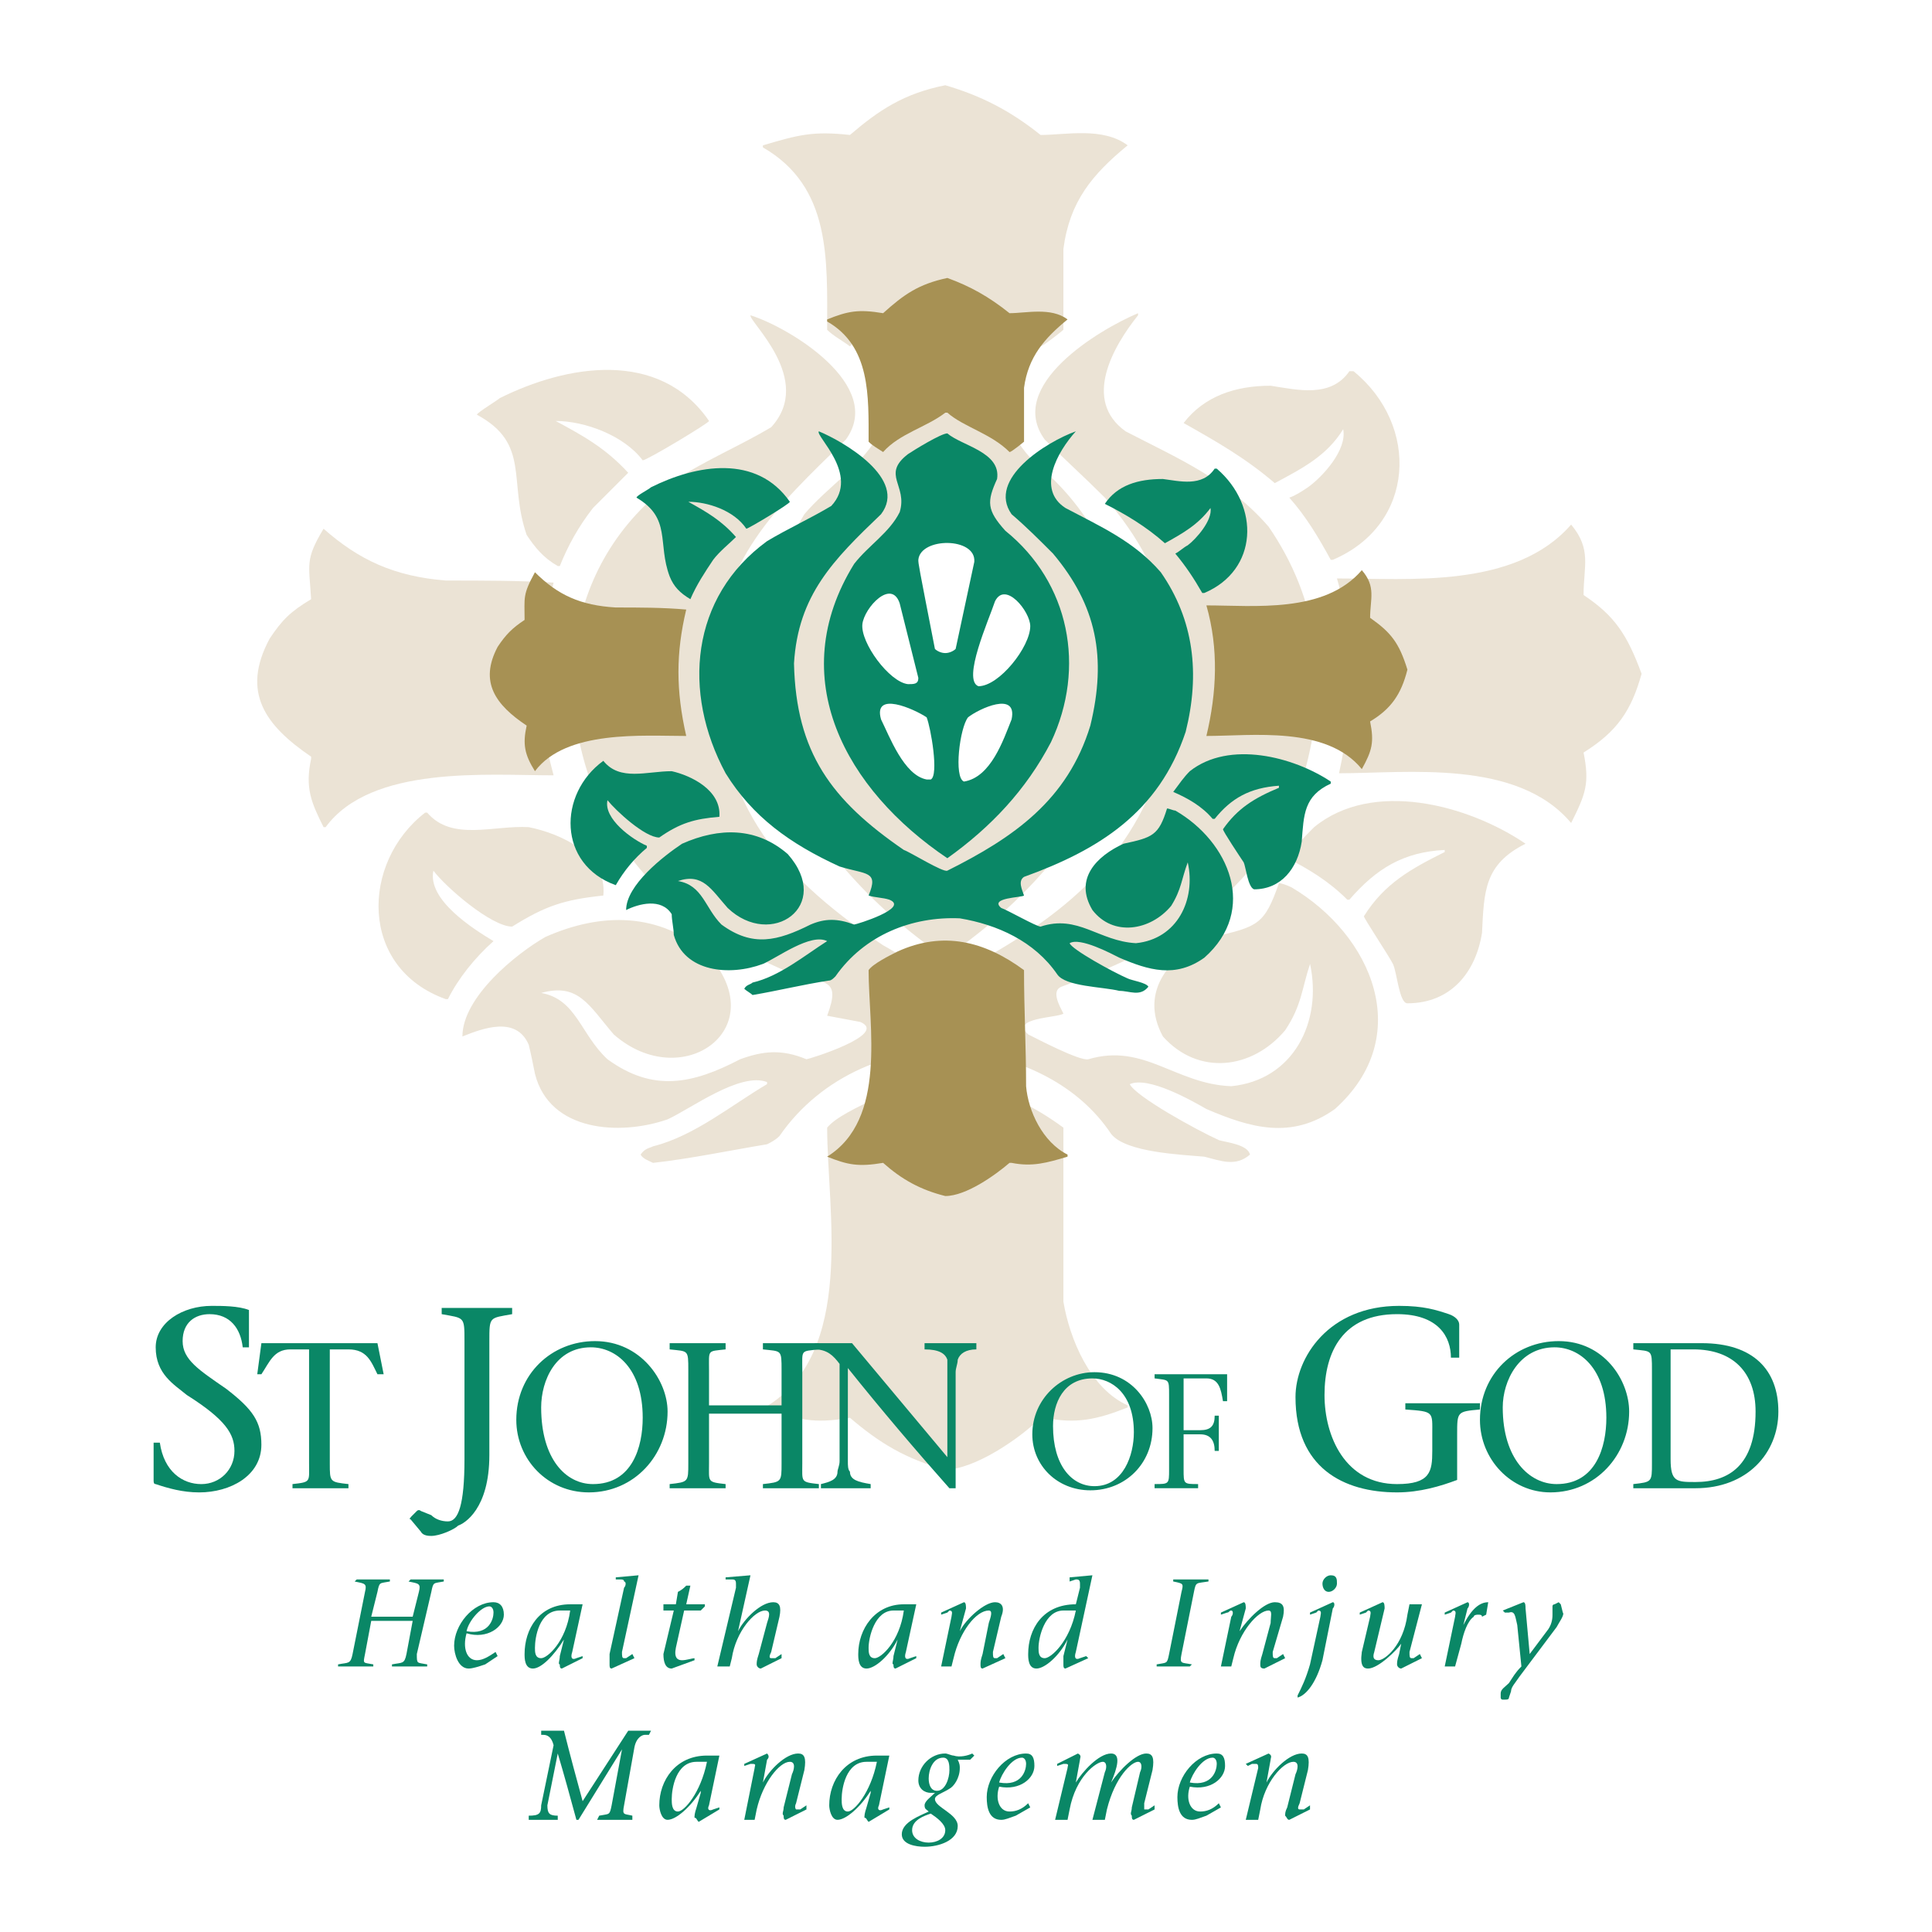 <?xml version="1.0" encoding="utf-8"?>
<!-- Generator: Adobe Illustrator 13.0.0, SVG Export Plug-In . SVG Version: 6.00 Build 14948)  -->
<!DOCTYPE svg PUBLIC "-//W3C//DTD SVG 1.0//EN" "http://www.w3.org/TR/2001/REC-SVG-20010904/DTD/svg10.dtd">
<svg version="1.0" id="Layer_1" xmlns="http://www.w3.org/2000/svg" xmlns:xlink="http://www.w3.org/1999/xlink" x="0px" y="0px"
	 width="192.756px" height="192.756px" viewBox="0 0 192.756 192.756" enable-background="new 0 0 192.756 192.756"
	 xml:space="preserve">
<g>
	<polygon fill-rule="evenodd" clip-rule="evenodd" fill="#FFFFFF" points="0,0 192.756,0 192.756,192.756 0,192.756 0,0 	"/>
	<path fill-rule="evenodd" clip-rule="evenodd" fill="#EBE3D5" d="M94.311,146.621c-3.929-1.033-6.616-2.688-9.511-5.17
		c-3.722,0.621-5.169,0.207-8.477-1.033c9.098-5.375,6.203-19.643,6.203-27.912c0.827-1.035,3.102-2.068,4.342-2.688
		c6.823-3.102,13.025-1.861,19.229,2.688c0,5.789,0,11.578,0,17.367c0.62,3.723,2.688,8.684,6.41,10.338c0,0.207,0,0.207,0,0.207
		c-3.102,1.24-5.169,1.654-8.271,1.033c-0.206,0-0.206,0-0.413,0C101.754,143.52,97.205,146.621,94.311,146.621L94.311,146.621z"/>
	<path fill="none" stroke="#F8EFD9" stroke-width="0.002" stroke-miterlimit="2.613" d="M94.311,146.621
		c-3.929-1.033-6.616-2.688-9.511-5.17c-3.722,0.621-5.169,0.207-8.477-1.033c9.098-5.375,6.203-19.643,6.203-27.912
		c0.827-1.035,3.102-2.068,4.342-2.688c6.823-3.102,13.025-1.861,19.229,2.688c0,5.789,0,11.578,0,17.367
		c0.62,3.723,2.688,8.684,6.41,10.338v0.207c-3.102,1.24-5.169,1.654-8.271,1.033h-0.413
		C101.754,143.52,97.205,146.621,94.311,146.621L94.311,146.621z"/>
	<path fill-rule="evenodd" clip-rule="evenodd" fill="#EBE3D5" d="M65.157,116.02c-0.414-0.205-1.034-0.412-1.241-0.826
		c0.414-0.621,0.827-0.621,1.241-0.826c4.135-1.035,7.857-4.137,11.372-6.203c0-0.207,0-0.207,0-0.207
		c-2.688-1.035-7.65,2.688-9.924,3.721c-4.755,1.654-11.786,1.24-13.232-4.549c-0.207-1.033-0.414-2.066-0.621-2.895
		c-1.241-2.895-4.549-1.654-6.616-0.826c0-3.93,5.375-8.271,8.271-9.925c5.583-2.481,11.372-2.481,16.127,1.654
		c6.823,7.443-2.481,14.06-9.304,8.064c-2.481-2.895-3.515-5.17-7.236-4.135l0,0c3.515,0.619,3.929,4.135,6.616,6.615
		c4.549,3.309,8.477,2.482,13.233,0c2.274-0.826,4.135-1.033,6.616,0c0.207,0,8.271-2.48,5.375-3.721
		c-1.034-0.207-2.274-0.414-3.308-0.621c1.448-3.928-0.207-3.102-4.342-4.548c-7.443-3.309-13.026-7.237-17.161-14.06
		c-6.41-11.992-5.169-26.465,6.203-34.736c3.102-2.067,6.617-3.515,9.718-5.376c4.342-4.756-2.274-10.545-2.067-11.165
		c3.929,1.24,13.439,7.03,9.511,12.405c-7.03,6.823-12.612,11.993-13.026,22.331c0.207,13.44,5.583,20.676,16.748,28.12
		c0.827,0.414,5.583,3.516,6.41,3.309c9.924-5.17,17.989-10.546,21.503-21.917c2.48-10.131,1.033-18.195-5.79-26.052
		c-2.067-2.067-4.135-3.928-5.996-5.79c-3.928-5.375,5.376-10.958,9.305-12.612c0,0,0,0,0,0.207
		c-2.48,3.102-5.582,8.477-1.24,11.579c5.169,2.688,10.131,4.755,14.267,9.511c4.962,7.236,5.996,15.3,3.722,23.984
		c-3.929,12.199-13.026,17.781-24.398,21.917c-1.033,0.414-0.206,1.861,0.207,2.688c-0.62,0.414-5.376,0.414-3.515,2.068
		c0.827,0.414,5.169,2.688,5.996,2.48c5.582-1.654,8.684,2.482,14.267,2.688c6.202-0.619,9.098-6.408,7.856-12.198
		c-0.827,2.481-0.827,4.135-2.481,6.616c-3.308,3.93-8.684,4.549-12.198,0.621c-2.481-4.549,0.827-8.271,4.962-9.925
		c4.549-1.034,5.169-1.24,6.616-5.375c0.207,0,0.827,0.207,1.241,0.414c8.063,4.755,12.405,14.887,4.342,22.124
		c-4.342,3.102-8.478,1.861-12.819,0c-1.447-0.826-5.789-3.309-7.65-2.48c0.62,1.24,6.616,4.549,8.891,5.582
		c0.621,0.207,2.895,0.414,3.102,1.447c-1.447,1.24-2.895,0.621-4.549,0.207c-2.274-0.207-7.856-0.414-9.304-2.275
		c-3.309-4.961-8.891-7.443-14.474-8.27c-7.236-0.621-14.473,2.48-18.608,8.477c-0.414,0.414-0.827,0.621-1.241,0.828
		C72.808,114.779,68.879,115.607,65.157,116.02L65.157,116.02z"/>
	<path fill="none" stroke="#F8EFD9" stroke-width="0.002" stroke-miterlimit="2.613" d="M65.157,116.02
		c-0.414-0.205-1.034-0.412-1.241-0.826c0.414-0.621,0.827-0.621,1.241-0.826c4.135-1.035,7.857-4.137,11.372-6.203v-0.207
		c-2.688-1.035-7.65,2.688-9.924,3.721c-4.755,1.654-11.786,1.24-13.232-4.549c-0.207-1.033-0.414-2.066-0.621-2.895
		c-1.241-2.895-4.549-1.654-6.616-0.826c0-3.93,5.375-8.271,8.271-9.925c5.583-2.481,11.372-2.481,16.127,1.654
		c6.823,7.443-2.481,14.06-9.304,8.064c-2.481-2.895-3.515-5.17-7.236-4.135l0,0c3.515,0.619,3.929,4.135,6.616,6.615
		c4.549,3.309,8.477,2.482,13.233,0c2.274-0.826,4.135-1.033,6.616,0c0.207,0,8.271-2.48,5.375-3.721
		c-1.034-0.207-2.274-0.414-3.308-0.621c1.448-3.928-0.207-3.102-4.342-4.548c-7.443-3.309-13.026-7.237-17.161-14.06
		c-6.41-11.992-5.169-26.465,6.203-34.736c3.102-2.067,6.617-3.515,9.718-5.376c4.342-4.756-2.274-10.545-2.067-11.165
		c3.929,1.24,13.439,7.03,9.511,12.405c-7.03,6.823-12.612,11.993-13.026,22.331c0.207,13.44,5.583,20.676,16.748,28.12
		c0.827,0.414,5.583,3.516,6.41,3.309c9.924-5.17,17.989-10.546,21.503-21.917c2.48-10.131,1.033-18.195-5.79-26.052
		c-2.067-2.067-4.135-3.928-5.996-5.79c-3.928-5.375,5.376-10.958,9.305-12.612v0.207c-2.48,3.102-5.582,8.477-1.24,11.579
		c5.169,2.688,10.131,4.755,14.267,9.511c4.962,7.236,5.996,15.3,3.722,23.984c-3.929,12.199-13.026,17.781-24.398,21.917
		c-1.033,0.414-0.206,1.861,0.207,2.688c-0.62,0.414-5.376,0.414-3.515,2.068c0.827,0.414,5.169,2.688,5.996,2.48
		c5.582-1.654,8.684,2.482,14.267,2.688c6.202-0.619,9.098-6.408,7.856-12.198c-0.827,2.481-0.827,4.135-2.481,6.616
		c-3.308,3.93-8.684,4.549-12.198,0.621c-2.481-4.549,0.827-8.271,4.962-9.925c4.549-1.034,5.169-1.24,6.616-5.375
		c0.207,0,0.827,0.207,1.241,0.414c8.063,4.755,12.405,14.887,4.342,22.124c-4.342,3.102-8.478,1.861-12.819,0
		c-1.447-0.826-5.789-3.309-7.65-2.48c0.62,1.24,6.616,4.549,8.891,5.582c0.621,0.207,2.895,0.414,3.102,1.447
		c-1.447,1.24-2.895,0.621-4.549,0.207c-2.274-0.207-7.856-0.414-9.304-2.275c-3.309-4.961-8.891-7.443-14.474-8.27
		c-7.236-0.621-14.473,2.48-18.608,8.477c-0.414,0.414-0.827,0.621-1.241,0.828C72.808,114.779,68.879,115.607,65.157,116.02
		L65.157,116.02z"/>
	<path fill-rule="evenodd" clip-rule="evenodd" fill="#EBE3D5" d="M140.418,100.1c-0.827,0-1.034-3.102-1.447-3.928
		c-0.413-0.827-2.895-4.549-2.895-4.756c2.067-3.308,4.755-4.755,8.063-6.41v-0.207c-4.135,0.207-6.823,1.861-9.511,4.962
		c-0.207,0-0.207,0-0.207,0c-1.86-1.861-3.929-3.102-5.996-4.135c0.827-1.241,1.654-2.068,2.688-3.102
		c5.79-4.756,15.301-2.274,21.09,1.654l0,0c-4.135,2.067-4.135,4.755-4.342,8.89C147.241,96.998,144.76,100.1,140.418,100.1
		L140.418,100.1z"/>
	<path fill="none" stroke="#F8EFD9" stroke-width="0.002" stroke-miterlimit="2.613" d="M140.418,100.1
		c-0.827,0-1.034-3.102-1.447-3.928c-0.413-0.827-2.895-4.756-2.895-4.756c2.067-3.308,4.755-4.755,8.063-6.41v-0.207
		c-4.135,0.207-6.823,1.861-9.511,4.962h-0.207c-1.86-1.861-3.929-3.102-5.996-4.135c0.827-1.241,1.654-2.068,2.688-3.102
		c5.79-4.756,15.301-2.274,21.09,1.654l0,0c-4.135,2.067-4.135,4.755-4.342,8.89C147.241,96.998,144.76,100.1,140.418,100.1
		L140.418,100.1z"/>
	<path fill-rule="evenodd" clip-rule="evenodd" fill="#EBE3D5" d="M44.481,99.686c-8.684-3.101-8.477-13.646-2.067-18.608
		c0.207,0,0.207,0,0.207,0c2.48,2.895,6.616,1.24,10.131,1.447c3.102,0.62,7.857,2.688,7.443,6.823
		c-3.928,0.414-5.789,1.034-9.098,3.101c-2.067,0-6.616-3.928-7.856-5.583c-0.62,2.895,3.928,5.79,5.996,7.03l0,0
		c-1.861,1.654-3.515,3.723-4.549,5.789C44.481,99.686,44.481,99.686,44.481,99.686L44.481,99.686z"/>
	<path fill="none" stroke="#F8EFD9" stroke-width="0.002" stroke-miterlimit="2.613" d="M44.481,99.686
		c-8.684-3.101-8.477-13.646-2.067-18.608h0.207c2.48,2.895,6.616,1.24,10.131,1.447c3.102,0.62,7.857,2.688,7.443,6.823
		c-3.928,0.414-5.789,1.034-9.098,3.101c-2.067,0-6.616-3.928-7.856-5.583c-0.62,2.895,3.928,5.79,5.996,7.03l0,0
		c-1.861,1.654-3.515,3.723-4.549,5.789H44.481L44.481,99.686z"/>
	<path fill-rule="evenodd" clip-rule="evenodd" fill="#EBE3D5" d="M94.311,95.551C79.217,85.213,69.913,68.465,80.25,51.304
		c2.274-2.688,5.583-4.755,7.237-7.65c1.034-4.135-3.102-5.79,1.241-8.891c0.827-0.414,4.962-3.102,5.583-3.102
		c2.274,1.861,8.271,2.895,7.443,7.03c-1.24,3.309-1.24,4.549,1.447,7.444c9.718,7.857,11.992,20.883,6.823,32.255
		C106.303,85.419,100.927,91.002,94.311,95.551L94.311,95.551L94.311,95.551z"/>
	
		<path fill-rule="evenodd" clip-rule="evenodd" fill="#EBE3D5" stroke="#F8EFD9" stroke-width="0.002" stroke-miterlimit="2.613" d="
		M96.792,83.972c-1.447-0.414-0.414-8.064,0.827-9.511c1.447-1.24,7.443-4.135,6.616,0.207
		C102.788,77.769,100.927,83.559,96.792,83.972L96.792,83.972z"/>
	
		<path fill-rule="evenodd" clip-rule="evenodd" fill="#EBE3D5" stroke="#F8EFD9" stroke-width="0.002" stroke-miterlimit="2.613" d="
		M91.209,83.972c-3.308-0.827-5.376-6.617-6.616-9.098c-1.241-4.342,4.755-1.654,6.616-0.414c0.827,1.447,2.068,8.684,0.62,9.511
		C91.623,83.972,91.416,83.972,91.209,83.972L91.209,83.972z"/>
	<path fill-rule="evenodd" clip-rule="evenodd" fill="#EBE3D5" d="M32.282,82.525c-1.241-2.481-1.861-3.929-1.241-6.823
		c0,0,0,0,0-0.207c-4.548-3.101-7.03-6.409-4.135-11.785c1.24-1.861,2.067-2.688,4.135-3.929c-0.207-3.515-0.62-3.928,1.241-7.03
		c3.515,3.102,7.03,4.756,12.199,5.169c3.722,0,7.237,0,10.751,0.207c-1.654,6.616-1.86,12.406,0,19.229
		c-6.616,0-18.194-1.034-22.743,5.169C32.282,82.525,32.282,82.525,32.282,82.525L32.282,82.525z"/>
	<path fill="none" stroke="#F8EFD9" stroke-width="0.002" stroke-miterlimit="2.613" d="M32.282,82.525
		c-1.241-2.481-1.861-3.929-1.241-6.823v-0.207c-4.548-3.101-7.03-6.409-4.135-11.785c1.24-1.861,2.067-2.688,4.135-3.929
		c-0.207-3.515-0.62-3.928,1.241-7.03c3.515,3.102,7.03,4.756,12.199,5.169c3.722,0,7.237,0,10.751,0.207
		c-1.654,6.616-1.86,12.406,0,19.229c-6.616,0-18.194-1.034-22.743,5.169H32.282L32.282,82.525z"/>
	
		<path fill-rule="evenodd" clip-rule="evenodd" fill="#EBE3D5" stroke="#F8EFD9" stroke-width="0.002" stroke-miterlimit="2.613" d="
		M156.752,82.111c-5.376-6.41-16.334-4.962-23.157-4.962c1.447-6.616,1.654-13.026-0.206-19.436c7.236,0,17.781,1.034,23.363-5.376
		c2.068,2.481,1.241,4.135,1.241,7.03c3.101,2.068,4.342,3.929,5.789,7.857c-1.034,3.722-2.481,5.79-5.789,7.857
		C158.613,78.183,158.199,79.217,156.752,82.111L156.752,82.111L156.752,82.111z"/>
	
		<path fill-rule="evenodd" clip-rule="evenodd" fill="#EBE3D5" stroke="#F8EFD9" stroke-width="0.002" stroke-miterlimit="2.613" d="
		M99.065,69.706c-2.481-0.827,1.654-10.131,2.481-12.819c1.654-3.102,5.169,1.447,5.376,3.929
		C106.716,63.709,102.167,69.706,99.065,69.706L99.065,69.706z"/>
	
		<path fill-rule="evenodd" clip-rule="evenodd" fill="#EBE3D5" stroke="#F8EFD9" stroke-width="0.002" stroke-miterlimit="2.613" d="
		M88.521,69.499c-2.895-0.62-7.03-6.409-6.823-9.304c0.414-2.274,4.135-6.823,5.583-2.895c0.827,3.722,1.861,7.443,2.895,11.165
		C90.175,69.499,89.555,69.499,88.521,69.499L88.521,69.499z"/>
	<path fill-rule="evenodd" clip-rule="evenodd" fill="#EBE3D5" d="M76.529,68.258c0-0.207,0-0.207,0-0.207h0.207c0,0,0,0,0,0.207
		C76.529,68.258,76.529,68.258,76.529,68.258L76.529,68.258z"/>
	<polygon fill="none" stroke="#F8EFD9" stroke-width="0.002" stroke-miterlimit="2.613" points="76.529,68.258 76.529,68.052 
		76.736,68.052 76.736,68.258 76.529,68.258 	"/>
	
		<path fill-rule="evenodd" clip-rule="evenodd" fill="#EBE3D5" stroke="#F8EFD9" stroke-width="0.002" stroke-miterlimit="2.613" d="
		M94.104,64.743c-0.62,0-1.24-0.207-1.654-0.827c-2.274-12.612-2.274-12.612-2.481-13.026c0.414-3.515,8.891-3.722,8.477,0.207
		c-0.827,4.342-1.654,8.684-2.688,13.026C95.344,64.537,94.724,64.743,94.104,64.743L94.104,64.743z"/>
	<path fill-rule="evenodd" clip-rule="evenodd" fill="#EBE3D5" d="M55.646,56.473c-1.447-0.827-2.274-1.861-3.101-3.102
		c-1.861-5.375,0.414-9.097-4.962-11.992c0-0.207,2.067-1.447,2.274-1.654c6.616-3.308,15.92-4.962,20.883,2.274
		c0,0.207-6.203,3.929-6.616,3.929C62.263,43.447,58.334,42,55.439,42l0,0c2.688,1.447,4.962,2.688,7.237,5.169
		c-1.034,1.034-2.481,2.481-3.515,3.515c-1.447,1.861-2.481,3.722-3.308,5.79C55.646,56.473,55.646,56.473,55.646,56.473
		L55.646,56.473z"/>
	<path fill="none" stroke="#F8EFD9" stroke-width="0.002" stroke-miterlimit="2.613" d="M55.646,56.473
		c-1.447-0.827-2.274-1.861-3.101-3.102c-1.861-5.375,0.414-9.097-4.962-11.992c0-0.207,2.067-1.447,2.274-1.654
		c6.616-3.308,15.92-4.962,20.883,2.274c0,0-6.203,3.929-6.616,3.929C62.263,43.447,58.334,42,55.439,42l0,0
		c2.688,1.447,4.962,2.688,7.237,5.169c-1.034,1.034-2.481,2.481-3.515,3.515c-1.447,1.861-2.481,3.722-3.308,5.79H55.646
		L55.646,56.473z"/>
	<path fill-rule="evenodd" clip-rule="evenodd" fill="#EBE3D5" d="M132.768,55.853c-1.24-2.274-2.48-4.342-4.135-6.203
		c0.62-0.207,1.24-0.62,1.86-1.034c1.448-1.034,3.929-3.722,3.516-5.79c-1.654,2.688-4.136,3.929-6.823,5.376
		c-2.895-2.481-5.789-4.135-9.098-5.996c2.067-2.688,5.169-3.722,8.684-3.722c2.688,0.414,5.996,1.241,7.857-1.447
		c0.206,0,0.206,0,0.413,0c6.616,5.376,6.203,15.3-2.067,18.815H132.768L132.768,55.853z"/>
	<path fill="none" stroke="#F8EFD9" stroke-width="0.002" stroke-miterlimit="2.613" d="M132.768,55.853
		c-1.24-2.274-2.48-4.342-4.135-6.203c0.62-0.207,1.24-0.62,1.86-1.034c1.448-1.034,3.929-3.722,3.516-5.79
		c-1.654,2.688-4.136,3.929-6.823,5.376c-2.895-2.481-5.789-4.135-9.098-5.996c2.067-2.688,5.169-3.722,8.684-3.722
		c2.688,0.414,5.996,1.241,7.857-1.447h0.413c6.616,5.376,6.203,15.3-2.067,18.815H132.768L132.768,55.853z"/>
	<path fill-rule="evenodd" clip-rule="evenodd" fill="#EBE3D5" d="M84.799,34.556c-0.827-0.621-1.654-1.034-2.274-1.654
		c0-7.03,0.414-14.267-6.41-18.195c0,0,0,0,0-0.207c3.515-1.034,4.962-1.447,8.684-1.034c2.895-2.481,5.376-4.135,9.511-4.962
		c3.515,1.034,6.409,2.481,9.511,4.962c2.481,0,6.203-0.827,8.685,1.034c-3.516,2.895-5.79,5.583-6.41,10.338
		c0,2.688,0,5.375,0,8.063c-0.207,0.207-2.067,1.654-2.274,1.654c-2.895-2.895-6.823-3.722-9.511-5.997l0,0
		C91.416,30.834,87.074,31.868,84.799,34.556L84.799,34.556L84.799,34.556z"/>
	<path fill="none" stroke="#F8EFD9" stroke-width="0.002" stroke-miterlimit="2.613" d="M84.799,34.556
		c-0.827-0.621-1.654-1.034-2.274-1.654c0-7.03,0.414-14.267-6.41-18.195V14.5c3.515-1.034,4.962-1.447,8.684-1.034
		c2.895-2.481,5.376-4.135,9.511-4.962c3.515,1.034,6.409,2.481,9.511,4.962c2.481,0,6.203-0.827,8.685,1.034
		c-3.516,2.895-5.79,5.583-6.41,10.338c0,2.688,0,5.375,0,8.063c-0.207,0.207-2.067,1.654-2.274,1.654
		c-2.895-2.895-6.823-3.722-9.511-5.997l0,0C91.416,30.834,87.074,31.868,84.799,34.556L84.799,34.556L84.799,34.556z"/>
	<path fill-rule="evenodd" clip-rule="evenodd" fill="#0A8766" d="M24.839,134.422v-3.514v-0.207
		c-1.034-0.414-2.688-0.414-3.722-0.414c-2.895,0-5.583,1.654-5.583,4.135c0,2.688,1.861,3.723,3.101,4.756
		c3.929,2.48,4.756,3.928,4.756,5.582c0,1.861-1.447,3.309-3.309,3.309c-1.86,0-3.721-1.24-4.135-4.135h-0.621v3.721
		c0,0.207,0,0.414,0.207,0.414c1.241,0.414,2.688,0.828,4.342,0.828c3.102,0,6.203-1.654,6.203-4.756
		c0-2.275-0.827-3.516-3.515-5.584c-2.688-1.859-4.342-2.895-4.342-4.754c0-1.861,1.24-2.689,2.688-2.689
		c2.068,0,3.102,1.447,3.308,3.309H24.839L24.839,134.422z"/>
	<path fill-rule="evenodd" clip-rule="evenodd" fill="#0A8766" d="M48.823,133.803c0-2.482,0-2.275,2.274-2.689v-0.619h-7.03v0.619
		c2.274,0.414,2.274,0.207,2.274,2.689v11.785c0,4.549-0.62,6.203-1.654,6.203c-0.621,0-1.241-0.207-1.654-0.621L42,150.756
		c0,0-0.207-0.207-0.414,0l-0.414,0.414c-0.207,0.207-0.414,0.414-0.207,0.414l1.034,1.24c0.207,0.414,0.827,0.414,1.034,0.414
		c0.827,0,2.274-0.621,2.688-1.035c0.62-0.207,3.102-1.654,3.102-7.029V133.803L48.823,133.803z"/>
	<path fill-rule="evenodd" clip-rule="evenodd" fill="#0A8766" d="M139.384,148.896c2.274,0,4.343-0.621,5.996-1.242v-4.549
		c0-2.273,0-2.273,2.274-2.48v-0.621h-7.443v0.621c2.896,0.207,2.688,0.207,2.688,2.48v1.654c0,2.068-0.207,3.309-3.516,3.309
		c-5.169,0-7.236-4.756-7.236-8.891c0-4.342,1.861-8.064,7.236-8.064c4.136,0,5.376,2.275,5.376,4.342h0.827v-3.307
		c0-0.414-0.413-0.828-1.033-1.035c-1.241-0.412-2.481-0.826-4.963-0.826c-7.029,0-10.338,5.168-10.338,9.098
		C129.253,146.414,134.009,148.896,139.384,148.896L139.384,148.896z"/>
	<path fill-rule="evenodd" clip-rule="evenodd" fill="#0A8766" d="M32.902,134.629h1.861c1.861,0,2.275,1.24,2.895,2.48h0.62
		l-0.62-3.102H26.08l-0.414,3.102h0.414c0.827-1.24,1.241-2.48,2.895-2.48h1.861V146c0,1.861,0.207,1.861-1.654,2.068v0.414h5.583
		v-0.414c-1.861-0.207-1.861-0.207-1.861-2.068V134.629L32.902,134.629z"/>
	<path fill-rule="evenodd" clip-rule="evenodd" fill="#0A8766" d="M58.748,148.896c4.549,0,7.857-3.723,7.857-8.064
		c0-3.102-2.688-7.029-7.237-7.029c-4.342,0-7.857,3.307-7.857,7.855C51.511,145.588,54.612,148.896,58.748,148.896L58.748,148.896
		L58.748,148.896z M59.161,148.068c-2.688,0-5.169-2.48-5.169-7.65c0-2.688,1.447-5.996,4.962-5.996
		c2.481,0,5.169,2.068,5.169,7.029C64.124,144.348,63.09,148.068,59.161,148.068L59.161,148.068z"/>
	<path fill-rule="evenodd" clip-rule="evenodd" fill="#0A8766" d="M70.74,141.039h7.237V146c0,1.861,0,1.861-1.861,2.068v0.414
		h5.583v-0.414c-1.86-0.207-1.654-0.207-1.654-2.068v-9.303c0-2.068-0.207-1.861,1.654-2.068v-0.621h-5.583v0.621
		c1.861,0.207,1.861,0,1.861,2.068v3.514H70.74v-3.514c0-2.068-0.207-1.861,1.654-2.068v-0.621h-5.583v0.621
		c1.861,0.207,1.861,0,1.861,2.068V146c0,1.861,0,1.861-1.861,2.068v0.414h5.583v-0.414c-1.861-0.207-1.654-0.207-1.654-2.068
		V141.039L70.74,141.039z"/>
	<path fill-rule="evenodd" clip-rule="evenodd" fill="#0A8766" d="M95.344,148.482v-11.578c0-0.414,0.207-0.828,0.207-1.242
		c0.207-0.619,0.827-1.033,1.861-1.033v-0.621h-5.169v0.621c1.448,0,2.068,0.414,2.274,1.033c0,0.414,0,0.828,0,1.242v8.477l0,0
		c-3.102-3.723-6.41-7.65-9.511-11.373h-3.722v0.621c1.241,0,1.861,0.621,2.481,1.447v9.719c0,0.412-0.207,0.826-0.207,1.033
		c0,0.826-0.827,1.033-1.654,1.24v0.414h4.962v-0.414c-1.241-0.207-2.068-0.414-2.068-1.24c-0.207-0.207-0.207-0.621-0.207-1.033
		v-9.305c3.308,4.135,6.823,8.27,10.131,11.992H95.344L95.344,148.482z"/>
	<path fill-rule="evenodd" clip-rule="evenodd" fill="#0A8766" d="M154.685,148.896c4.549,0,7.856-3.723,7.856-8.064
		c0-3.102-2.48-7.029-7.029-7.029c-4.342,0-7.857,3.307-7.857,7.855C147.654,145.588,150.756,148.896,154.685,148.896
		L154.685,148.896L154.685,148.896z M155.305,148.068c-2.688,0-5.376-2.48-5.376-7.65c0-2.688,1.654-5.996,5.169-5.996
		c2.481,0,5.169,2.068,5.169,7.029C160.267,144.348,159.233,148.068,155.305,148.068L155.305,148.068z"/>
	<path fill-rule="evenodd" clip-rule="evenodd" fill="#0A8766" d="M162.955,134.629c1.86,0.207,1.86,0,1.86,2.068V146
		c0,1.861,0,1.861-1.86,2.068v0.414h6.203c5.169,0,8.27-3.516,8.27-7.65s-2.48-6.824-7.649-6.824h-6.823V134.629L162.955,134.629
		L162.955,134.629z M166.677,134.629h2.274c3.929,0,6.203,2.275,6.203,6.203c0,5.375-2.688,7.029-5.996,7.029
		c-1.861,0-2.481,0-2.481-2.273V134.629L166.677,134.629z"/>
	<path fill-rule="evenodd" clip-rule="evenodd" fill="#0A8766" d="M108.783,148.689c3.516,0,6.203-2.689,6.203-6.203
		c0-2.482-2.067-5.582-5.789-5.582c-3.309,0-6.203,2.688-6.203,6.201C102.994,146.207,105.476,148.689,108.783,148.689
		L108.783,148.689L108.783,148.689z M109.197,148.275c-2.274,0-4.136-2.068-4.136-5.996c0-2.275,1.034-4.756,3.929-4.756
		c1.861,0,4.136,1.447,4.136,5.377C113.126,145.174,112.092,148.275,109.197,148.275L109.197,148.275z"/>
	<path fill-rule="evenodd" clip-rule="evenodd" fill="#0A8766" d="M118.088,137.523h2.274c1.24,0,1.447,1.033,1.654,2.273h0.413
		v-2.688h-7.236v0.414c1.447,0.207,1.447,0,1.447,1.654v7.443c0,1.447,0,1.447-1.447,1.447v0.414h4.342v-0.414
		c-1.447,0-1.447,0-1.447-1.447v-3.516h1.654c1.033,0,1.447,0.621,1.447,1.654h0.413v-3.514h-0.413c0,1.033-0.414,1.447-1.447,1.447
		h-1.654V137.523L118.088,137.523z"/>
	<path fill-rule="evenodd" clip-rule="evenodd" fill="#0A8766" d="M43.034,158.82c0.207-1.033,0.207-0.828,1.241-1.033v-0.207
		h-3.308l-0.207,0.207c1.034,0.205,1.241,0.205,1.034,1.033l-0.621,2.48h-4.135l0.62-2.48c0.207-1.033,0.207-0.828,1.24-1.033
		v-0.207H35.59l-0.207,0.207c1.034,0.205,1.241,0.205,1.034,1.033l-1.241,6.203c-0.207,1.033-0.414,0.826-1.447,1.033v0.207h3.515
		v-0.207c-1.034-0.207-1.034,0-0.827-1.033l0.621-3.309h4.135l-0.62,3.309c-0.207,1.033-0.414,0.826-1.447,1.033v0.207h3.515v-0.207
		c-1.034-0.207-1.034,0-1.034-1.033L43.034,158.82L43.034,158.82z"/>
	<path fill-rule="evenodd" clip-rule="evenodd" fill="#0A8766" d="M49.443,164.816c-0.62,0.414-1.241,0.826-1.861,0.826
		c-1.034,0-1.447-1.24-1.034-2.688c2.067,0.621,3.722-0.621,3.722-1.861c0-0.826-0.414-1.24-1.034-1.24
		c-2.068,0-3.929,2.275-3.929,4.342c0,0.828,0.414,2.275,1.447,2.275c0.414,0,1.034-0.207,1.654-0.414l1.24-0.826L49.443,164.816
		L49.443,164.816L49.443,164.816z M46.549,162.748c0.207-1.033,1.447-2.48,2.274-2.48c0.207,0,0.414,0.207,0.414,0.619
		C49.237,161.508,48.823,163.162,46.549,162.748L46.549,162.748z"/>
	<path fill-rule="evenodd" clip-rule="evenodd" fill="#0A8766" d="M58.127,160.061h-1.241c-3.102,0-4.549,2.48-4.549,4.963
		c0,0.414,0,1.447,0.827,1.447s2.067-1.24,3.102-2.895l0,0l-0.414,1.654c0,0.412-0.207,0.826,0,0.826c0,0.207,0,0.414,0.207,0.414
		l2.068-1.033v-0.207l-0.62,0.207c-0.414,0.205-0.621,0-0.414-0.621L58.127,160.061L58.127,160.061L58.127,160.061z M56.887,160.682
		c-0.414,3.102-2.274,4.756-2.895,4.756s-0.62-0.621-0.62-1.035c0-1.033,0.413-3.721,2.481-3.721H56.887L56.887,160.682z"/>
	<path fill-rule="evenodd" clip-rule="evenodd" fill="#0A8766" d="M63.71,157.166l-2.274,0.207v0.207h0.414
		c0.207,0,0.414,0,0.414,0.207c0.207,0,0.207,0.412,0,0.619l-1.448,6.617c0,0.619,0,0.826,0,1.033s0,0.414,0.207,0.414l2.274-1.033
		l-0.207-0.414l-0.621,0.414h-0.207c-0.207,0-0.207-0.207-0.207-0.621L63.71,157.166L63.71,157.166z"/>
	<path fill-rule="evenodd" clip-rule="evenodd" fill="#0A8766" d="M70.326,160.268v-0.207h-1.861l0.414-1.861h-0.414
		c-0.207,0.207-0.414,0.414-0.827,0.621l-0.207,1.24h-1.241v0.621h1.034l-1.034,4.342c0,0.826,0.207,1.447,0.827,1.447l2.274-0.828
		v-0.205c-0.207,0-0.827,0.205-1.241,0.205s-0.827-0.205-0.62-1.24l0.827-3.721h1.654L70.326,160.268L70.326,160.268z"/>
	<path fill-rule="evenodd" clip-rule="evenodd" fill="#0A8766" d="M71.566,166.264h1.241l0.207-0.826
		c0.414-2.689,2.274-4.756,3.308-4.756c0.62,0,0.414,0.619,0.207,1.24l-0.827,3.102c-0.207,0.619-0.207,0.826-0.207,1.033
		s0.207,0.414,0.414,0.414l2.068-1.033v-0.414l-0.621,0.414c-0.207,0-0.207,0-0.414,0c-0.207,0-0.207-0.207,0-0.621l0.827-3.516
		c0.207-1.033,0-1.447-0.62-1.447c-1.241,0-2.895,1.654-3.515,2.895l0,0l1.241-5.582l-2.481,0.207v0.207h0.621
		c0.207,0,0.414,0,0.414,0.412c0,0,0,0.207,0,0.414L71.566,166.264L71.566,166.264z"/>
	<path fill-rule="evenodd" clip-rule="evenodd" fill="#0A8766" d="M91.416,160.061h-1.24c-2.895,0-4.549,2.48-4.549,4.963
		c0,0.414,0,1.447,0.827,1.447c0.827,0,2.274-1.24,3.102-2.895l0,0l-0.414,1.654c0,0.412-0.207,0.826,0,0.826
		c0,0.207,0,0.414,0.207,0.414l2.067-1.033v-0.207l-0.62,0.207c-0.414,0.205-0.62,0-0.414-0.621L91.416,160.061L91.416,160.061
		L91.416,160.061z M90.175,160.682c-0.414,3.102-2.274,4.756-2.895,4.756c-0.62,0-0.62-0.621-0.62-1.035
		c0-1.033,0.62-3.721,2.481-3.721H90.175L90.175,160.682z"/>
	<path fill-rule="evenodd" clip-rule="evenodd" fill="#0A8766" d="M93.897,166.264h1.034l0.207-0.826
		c0.62-2.689,2.274-4.756,3.515-4.756c0.413,0,0.207,0.619,0,1.24l-0.62,3.102c-0.207,0.619-0.207,0.826-0.207,1.033
		s0,0.414,0.207,0.414l2.274-1.033l-0.207-0.414l-0.62,0.414h-0.207c-0.207,0-0.207-0.207-0.207-0.621l0.827-3.516
		c0.414-1.033,0-1.447-0.62-1.447c-1.033,0-2.895,1.654-3.515,2.895l0,0l0.62-2.273c0-0.207,0-0.621-0.207-0.621l-2.274,1.033v0.207
		l0.62-0.207l0.207-0.205c0.414,0,0.207,0.412,0.207,0.619L93.897,166.264L93.897,166.264z"/>
	<path fill-rule="evenodd" clip-rule="evenodd" fill="#0A8766" d="M106.716,157.373v0.414l0.621-0.207c0.206,0,0.413,0,0.413,0.412
		c0,0.207,0,0.207,0,0.414l-0.413,1.654c-3.309,0-4.756,2.48-4.756,4.963c0,0.414,0,1.447,0.827,1.447
		c0.826,0,2.274-1.24,3.102-2.895l0,0l-0.414,1.654c0,0.412,0,0.826,0,0.826c0,0.207,0,0.414,0.207,0.414l2.274-1.033l-0.207-0.207
		l-0.62,0.207c-0.413,0.205-0.62,0-0.413-0.621l1.653-7.65L106.716,157.373L106.716,157.373L106.716,157.373z M107.337,160.682
		c-0.621,3.102-2.481,4.756-3.103,4.756c-0.62,0-0.62-0.621-0.62-1.035c0-1.033,0.62-3.721,2.481-3.721H107.337L107.337,160.682z"/>
	<path fill-rule="evenodd" clip-rule="evenodd" fill="#0A8766" d="M119.122,158.82c0.206-1.033,0.206-0.828,1.447-1.033v-0.207
		h-3.516v0.207c1.034,0.205,1.034,0.205,0.827,1.033l-1.24,6.203c-0.207,1.033-0.207,0.826-1.24,1.033v0.207h3.308l0.207-0.207
		c-1.034-0.207-1.24,0-1.034-1.033L119.122,158.82L119.122,158.82z"/>
	<path fill-rule="evenodd" clip-rule="evenodd" fill="#0A8766" d="M121.81,166.264h1.034l0.206-0.826
		c0.621-2.689,2.481-4.756,3.516-4.756c0.413,0,0.206,0.619,0.206,1.24l-0.827,3.102c-0.206,0.619-0.206,0.826-0.206,1.033
		s0,0.414,0.413,0.414l2.067-1.033l-0.206-0.414l-0.62,0.414h-0.207c-0.207,0-0.207-0.207-0.207-0.621l1.034-3.516
		c0.206-1.033,0-1.447-0.827-1.447c-1.034,0-2.688,1.654-3.515,2.895l0,0l0.62-2.273c0-0.207,0-0.621-0.207-0.621l-2.274,1.033
		v0.207l0.62-0.207c0.207,0,0.207-0.205,0.414-0.205c0.206,0,0.206,0.412,0,0.619L121.81,166.264L121.81,166.264z"/>
	<path fill-rule="evenodd" clip-rule="evenodd" fill="#0A8766" d="M129.46,169.365c0.827-0.207,1.86-1.447,2.481-3.723l1.033-5.168
		c0.207-0.207,0.207-0.621,0-0.621l-2.274,1.033v0.207l0.62-0.207l0.207-0.205c0.414,0,0.207,0.412,0.207,0.619l-1.034,4.756
		c-0.413,1.447-0.827,2.275-1.24,3.102V169.365L129.46,169.365L129.46,169.365z M132.562,158.82c0.413,0,0.827-0.414,0.827-0.828
		c0-0.412,0-0.826-0.621-0.826c-0.413,0-0.826,0.414-0.826,0.826C131.941,158.406,132.147,158.82,132.562,158.82L132.562,158.82z"/>
	<path fill-rule="evenodd" clip-rule="evenodd" fill="#0A8766" d="M141.865,160.061h-1.24l-0.207,1.033
		c-0.413,3.102-2.274,4.549-2.895,4.549c-0.413,0-0.62-0.205-0.413-0.826l1.033-4.342c0-0.207,0-0.621-0.206-0.621l-2.275,1.033
		v0.207l0.621-0.207l0.206-0.205c0.414,0,0.207,0.412,0.207,0.619l-0.827,3.516c-0.207,1.447,0.207,1.654,0.62,1.654
		c1.034,0,2.895-1.861,3.309-2.48l0,0l-0.207,1.033c-0.207,0.619-0.207,0.826-0.207,1.033s0.207,0.414,0.414,0.414l2.067-1.033
		l-0.207-0.414l-0.62,0.414h-0.207c-0.206,0-0.206-0.207-0.206-0.621L141.865,160.061L141.865,160.061z"/>
	<path fill-rule="evenodd" clip-rule="evenodd" fill="#0A8766" d="M145.174,166.264l0.62-2.273c0.206-1.035,0.62-2.275,1.24-2.689
		c0-0.207,0.414-0.207,0.414-0.207c0.206,0,0.413,0,0.413,0.207l0.414-0.207l0.206-1.24c-0.827,0-1.653,0.621-2.481,2.275l0,0
		l0.414-1.654c0.207-0.207,0.207-0.621,0-0.621l-2.274,1.033v0.207l0.62-0.207l0.207-0.205c0.413,0,0.207,0.412,0.207,0.619
		l-1.034,4.963H145.174L145.174,166.264z"/>
	<path fill-rule="evenodd" clip-rule="evenodd" fill="#0A8766" d="M149.723,169.365c0,0,0,0.207,0.206,0.207h0.207
		c0.207,0,0.413,0,0.413-0.207l0.207-0.621c0-0.412,0.414-0.826,0.827-1.447l3.722-4.963c0.207-0.412,0.827-1.24,0.62-1.447
		l-0.207-0.826l-0.206-0.207l-0.414,0.207c0,0-0.206,0-0.206,0.207v0.826c0,0.207,0,0.828-0.414,1.447l-1.86,2.482l-0.414-4.549
		c0-0.207,0-0.621-0.207-0.621l-2.067,0.828l0.207,0.205c0.207,0,0.207,0,0.413,0c0.621-0.205,0.621,0.414,0.827,1.242l0.414,4.135
		c-0.62,0.619-0.827,1.033-1.241,1.654c-0.413,0.414-0.826,0.619-0.826,1.033V169.365L149.723,169.365z"/>
	<path fill-rule="evenodd" clip-rule="evenodd" fill="#0A8766" d="M53.992,173.086h0.207c0.414,0,0.827,0.207,1.034,1.035
		l-1.24,5.996c0,0.826-0.207,1.033-1.241,1.033v0.414h2.895v-0.414c-0.827,0-1.034-0.207-1.034-1.033l1.034-5.17l0,0
		c0.621,2.068,1.241,4.342,1.861,6.617h0.207l4.342-7.031l0,0l-1.034,5.584c-0.207,1.033-0.207,0.826-1.241,1.033l-0.207,0.414
		h3.515v-0.414c-0.827-0.207-1.034,0-0.827-1.033l1.034-5.789c0.207-1.035,0.827-1.242,1.034-1.242h0.414l0.207-0.412h-2.274
		l-4.549,7.029c-0.62-2.275-1.241-4.549-1.861-7.029h-2.274V173.086L53.992,173.086z"/>
	<path fill-rule="evenodd" clip-rule="evenodd" fill="#0A8766" d="M71.773,175.154h-1.241c-3.101,0-4.755,2.48-4.755,4.963
		c0,0.412,0.207,1.447,0.827,1.447c0.827,0,2.274-1.24,3.308-2.895v0.205l-0.414,1.449c-0.207,0.619-0.207,0.826-0.207,1.033
		c0.207,0,0.207,0.207,0.414,0.414l2.067-1.242v-0.205l-0.62,0.205c-0.414,0.207-0.621,0-0.414-0.412L71.773,175.154L71.773,175.154
		L71.773,175.154z M70.533,175.775c-0.62,3.1-2.274,4.961-2.895,4.961c-0.62,0-0.62-0.826-0.62-1.24
		c0-1.033,0.414-3.721,2.481-3.721H70.533L70.533,175.775z"/>
	<path fill-rule="evenodd" clip-rule="evenodd" fill="#0A8766" d="M74.255,181.564h1.034l0.207-1.035
		c0.62-2.688,2.274-4.754,3.309-4.754c0.62,0,0.413,0.826,0.207,1.24l-0.827,3.309c0,0.412-0.207,0.619,0,0.826
		c0,0.207,0,0.414,0.207,0.414l2.067-1.035v-0.412l-0.62,0.412c-0.207,0-0.207,0-0.414,0c0,0-0.207-0.205,0-0.619l0.827-3.309
		c0.207-1.24,0-1.654-0.62-1.654c-1.24,0-2.895,1.654-3.515,2.895l0,0l0.414-2.273c0.207-0.207,0.207-0.414,0-0.621l-2.274,1.035
		v0.205l0.62-0.205h0.207c0.414,0,0.207,0.205,0.207,0.412L74.255,181.564L74.255,181.564z"/>
	<path fill-rule="evenodd" clip-rule="evenodd" fill="#0A8766" d="M88.728,175.154h-1.241c-3.102,0-4.755,2.48-4.755,4.963
		c0,0.412,0.207,1.447,0.827,1.447c0.827,0,2.274-1.24,3.308-2.895v0.205l-0.414,1.449c-0.207,0.619-0.207,0.826-0.207,1.033
		c0.207,0,0.207,0.207,0.414,0.414l2.068-1.242v-0.205l-0.621,0.205c-0.413,0.207-0.62,0-0.413-0.412L88.728,175.154L88.728,175.154
		L88.728,175.154z M87.487,175.775c-0.62,3.1-2.274,4.961-2.895,4.961s-0.62-0.826-0.62-1.24c0-1.033,0.413-3.721,2.481-3.721
		H87.487L87.487,175.775z"/>
	<path fill-rule="evenodd" clip-rule="evenodd" fill="#0A8766" d="M96.792,175.568l0.414-0.414l-0.207-0.207
		c-0.414,0.207-1.24,0.414-1.86,0.207c-0.207,0-0.621-0.207-0.827-0.207c-1.447,0-2.688,1.24-2.688,2.688
		c0,0.828,0.62,1.24,1.241,1.24c0.207,0,0.414,0,0.414,0c-0.414,0.414-1.034,0.828-1.034,1.242c0,0.412,0.207,0.412,0.414,0.619
		c-0.827,0.414-2.688,1.035-2.688,2.275c0,1.033,1.447,1.24,2.274,1.24c1.448,0,3.308-0.621,3.308-2.068
		c0-1.24-2.274-1.859-2.274-2.688c0-0.414,0.827-0.621,1.447-1.033c0.414-0.207,1.034-1.035,1.034-2.068
		c0-0.207,0-0.412-0.207-0.826H96.792L96.792,175.568L96.792,175.568z M92.863,180.943c0.62,0.414,1.447,1.033,1.447,1.654
		c0,0.826-0.827,1.24-1.654,1.24s-1.654-0.414-1.654-1.24C91.002,181.564,92.243,181.15,92.863,180.943L92.863,180.943
		L92.863,180.943z M92.656,177.428c0-0.826,0.414-2.066,1.447-2.066c0.621,0,0.621,0.826,0.621,1.24
		c0,0.826-0.414,2.068-1.241,2.068C92.863,178.67,92.656,178.049,92.656,177.428L92.656,177.428z"/>
	<path fill-rule="evenodd" clip-rule="evenodd" fill="#0A8766" d="M102.581,179.91c-0.62,0.619-1.24,0.826-1.861,0.826
		c-1.033,0-1.447-1.24-1.033-2.48c2.067,0.414,3.515-0.828,3.515-2.068c0-0.826-0.207-1.24-0.827-1.24
		c-2.067,0-3.929,2.275-3.929,4.342c0,1.035,0.207,2.275,1.447,2.275c0.414,0,0.827-0.207,1.448-0.414l1.447-0.826L102.581,179.91
		L102.581,179.91L102.581,179.91z M99.687,177.842c0.206-0.826,1.24-2.48,2.274-2.48c0.206,0,0.413,0.207,0.413,0.621
		C102.374,176.602,101.961,178.256,99.687,177.842L99.687,177.842z"/>
	<path fill-rule="evenodd" clip-rule="evenodd" fill="#0A8766" d="M105.269,181.564h1.241l0.206-1.035
		c0.621-3.307,2.688-4.754,3.309-4.754c0.413,0,0.413,0.619,0.206,1.033l-1.24,4.756h1.24l0.207-1.035
		c0.827-3.307,2.481-4.754,3.102-4.754c0.413,0,0.413,0.619,0.207,1.033l-0.827,3.516c0,0.412-0.207,0.619,0,0.826
		c0,0.207,0,0.414,0.207,0.414l2.067-1.035v-0.412l-0.62,0.412c0,0-0.207,0-0.414,0c0,0,0-0.205,0-0.619l0.827-3.309
		c0.207-1.24,0-1.654-0.62-1.654c-1.034,0-2.688,1.654-3.515,2.895l0,0c0.62-1.447,1.033-2.895,0-2.895
		c-1.241,0-2.895,1.861-3.515,2.895l0,0l0.413-2.273c0-0.207,0.207-0.414-0.207-0.621l-2.067,1.035v0.205l0.62-0.205h0.207
		c0.413,0,0.207,0.205,0.207,0.412L105.269,181.564L105.269,181.564z"/>
	<path fill-rule="evenodd" clip-rule="evenodd" fill="#0A8766" d="M121.603,179.91c-0.62,0.619-1.24,0.826-1.86,0.826
		c-1.034,0-1.447-1.24-1.034-2.48c2.067,0.414,3.516-0.828,3.516-2.068c0-0.826-0.207-1.24-0.827-1.24
		c-2.068,0-3.929,2.275-3.929,4.342c0,1.035,0.207,2.275,1.447,2.275c0.413,0,0.827-0.207,1.447-0.414l1.447-0.826L121.603,179.91
		L121.603,179.91L121.603,179.91z M118.708,177.842c0.207-0.826,1.24-2.48,2.274-2.48c0.207,0,0.414,0.207,0.414,0.621
		C121.396,176.602,120.982,178.256,118.708,177.842L118.708,177.842z"/>
	<path fill-rule="evenodd" clip-rule="evenodd" fill="#0A8766" d="M124.291,181.564h1.24l0.207-1.035
		c0.413-2.688,2.274-4.754,3.308-4.754c0.62,0,0.414,0.826,0.207,1.24l-0.827,3.309c-0.207,0.412-0.207,0.619-0.207,0.826
		c0.207,0.207,0.207,0.414,0.414,0.414l2.067-1.035v-0.412l-0.62,0.412c-0.207,0-0.207,0-0.414,0c-0.206,0-0.206-0.205,0-0.619
		l0.827-3.309c0.207-1.24,0-1.654-0.62-1.654c-1.24,0-2.895,1.654-3.515,2.895l0,0l0.413-2.273c0-0.207,0.207-0.414-0.206-0.621
		l-2.274,1.035l0.206,0.205l0.414-0.205c0.206,0,0.413,0,0.413,0c0.207,0,0.207,0.205,0.207,0.412L124.291,181.564L124.291,181.564z
		"/>
	<path fill-rule="evenodd" clip-rule="evenodd" fill="#A79154" d="M94.311,119.328c-2.481-0.619-4.342-1.654-6.203-3.309
		c-2.481,0.414-3.515,0.207-5.583-0.619c5.996-3.723,4.135-13.027,4.135-18.609c0.414-0.62,2.068-1.447,2.895-1.861
		c4.548-2.068,8.684-1.034,12.612,1.861c0,3.929,0.207,7.65,0.207,11.578c0.207,2.482,1.654,5.584,4.136,6.824c0,0,0,0,0,0.207
		c-2.068,0.619-3.516,1.033-5.583,0.619c0,0,0,0-0.207,0C99.272,117.262,96.378,119.328,94.311,119.328L94.311,119.328z"/>
	<path fill="none" stroke="#F8D831" stroke-width="0.002" stroke-miterlimit="2.613" d="M94.311,119.328
		c-2.481-0.619-4.342-1.654-6.203-3.309c-2.481,0.414-3.515,0.207-5.583-0.619c5.996-3.723,4.135-13.027,4.135-18.609
		c0.414-0.62,2.068-1.447,2.895-1.861c4.548-2.068,8.684-1.034,12.612,1.861c0,3.929,0.207,7.65,0.207,11.578
		c0.207,2.482,1.654,5.584,4.136,6.824v0.207c-2.068,0.619-3.516,1.033-5.583,0.619h-0.207
		C99.272,117.262,96.378,119.328,94.311,119.328L94.311,119.328z"/>
	<path fill-rule="evenodd" clip-rule="evenodd" fill="#0A8766" d="M75.082,99.273c-0.207-0.207-0.62-0.414-0.827-0.621
		c0.207-0.414,0.62-0.414,0.827-0.621c2.688-0.619,5.169-2.687,7.443-4.135l0,0c-1.654-0.827-4.962,1.654-6.41,2.275
		c-3.308,1.241-7.856,0.827-8.891-2.895c0-0.62-0.207-1.447-0.207-2.067c-1.034-1.654-3.308-1.034-4.549-0.414
		c0-2.481,3.722-5.376,5.583-6.616c3.722-1.654,7.443-1.654,10.545,1.034c4.549,5.169-1.654,9.511-5.996,5.375
		c-1.654-1.861-2.481-3.515-4.962-2.688l0,0c2.481,0.414,2.688,2.688,4.342,4.342c3.102,2.274,5.583,1.654,8.891,0
		c1.447-0.62,2.688-0.62,4.342,0c0.207,0,5.583-1.654,3.515-2.481c-0.621-0.207-1.448-0.207-2.068-0.414
		c1.034-2.481-0.207-2.068-2.895-2.895c-4.962-2.274-8.684-4.962-11.372-9.304c-4.342-8.063-3.515-17.575,4.135-23.157
		c2.068-1.241,4.342-2.274,6.41-3.515c2.895-3.102-1.654-7.03-1.241-7.443c2.481,1.034,8.891,4.755,6.203,8.271
		c-4.755,4.549-8.271,8.063-8.684,14.887c0.207,8.891,3.722,13.646,10.958,18.609c0.62,0.207,3.928,2.274,4.342,2.067
		c6.617-3.308,11.993-7.03,14.266-14.473c1.654-6.823,0.621-11.993-3.722-17.162c-1.447-1.447-2.688-2.688-4.135-3.928
		c-2.481-3.515,3.515-7.237,6.41-8.271l0,0c-1.861,2.067-3.929,5.789-1.034,7.65c3.515,1.861,6.823,3.309,9.511,6.41
		c3.309,4.755,3.929,10.131,2.481,15.92c-2.688,8.064-8.685,11.786-16.128,14.473c-0.62,0.414-0.206,1.241,0,1.861
		c-0.206,0.207-3.515,0.207-2.274,1.24c0.621,0.207,3.516,1.861,3.929,1.861c3.722-1.24,5.789,1.447,9.511,1.654
		c4.136-0.414,5.996-4.342,5.169-8.064c-0.62,1.654-0.62,2.688-1.653,4.342c-2.068,2.481-5.789,3.101-7.857,0.414
		c-1.86-3.102,0.414-5.376,3.102-6.616c2.895-0.621,3.515-0.827,4.342-3.515c0.207,0,0.62,0.207,0.827,0.207
		c5.376,3.102,8.271,9.925,2.895,14.68c-2.895,2.068-5.582,1.241-8.477,0c-0.827-0.414-3.929-2.068-4.963-1.447
		c0.207,0.62,4.343,2.895,5.79,3.516c0.413,0.207,1.86,0.412,2.067,0.826c-0.827,1.033-1.861,0.414-2.895,0.414
		c-1.654-0.414-5.376-0.414-6.203-1.654c-2.274-3.309-5.996-4.962-9.718-5.583c-4.756-0.207-9.511,1.654-12.406,5.79
		c-0.207,0.207-0.414,0.414-0.62,0.414C80.044,98.238,77.562,98.859,75.082,99.273L75.082,99.273z"/>
	<path fill-rule="evenodd" clip-rule="evenodd" fill="#0A8766" d="M125.117,88.728c-0.62-0.207-0.826-2.274-1.033-2.688
		c-0.413-0.62-2.067-3.102-2.067-3.308c1.447-2.067,3.101-3.101,5.582-4.135c0,0,0,0,0-0.207c-2.895,0.207-4.755,1.241-6.409,3.308
		c-0.207,0-0.207,0-0.207,0c-1.034-1.241-2.481-2.067-3.929-2.688c0.621-0.827,1.034-1.447,1.654-2.068
		c3.929-3.101,10.338-1.447,14.06,1.034c0,0,0,0,0,0.207c-2.688,1.241-2.688,3.102-2.895,5.79
		C129.46,86.66,127.806,88.728,125.117,88.728L125.117,88.728z"/>
	
		<path fill-rule="evenodd" clip-rule="evenodd" fill="#0A8766" stroke="#037A5F" stroke-width="8.040000e-04" stroke-miterlimit="2.613" d="
		M61.436,88.314c-5.79-2.067-5.79-9.097-1.241-12.406l0,0c1.654,2.068,4.342,1.034,6.823,1.034c1.861,0.414,4.962,1.861,4.755,4.549
		c-2.481,0.207-3.928,0.621-5.996,2.068c-1.447,0-4.342-2.688-5.169-3.722c-0.414,1.861,2.481,3.928,3.929,4.549v0.207
		C63.296,85.626,62.263,86.867,61.436,88.314L61.436,88.314L61.436,88.314z"/>
	
		<path fill-rule="evenodd" clip-rule="evenodd" fill="#0A8766" stroke="#037A5F" stroke-width="8.040000e-04" stroke-miterlimit="2.613" d="
		M94.517,85.626c-10.131-6.823-16.334-17.988-9.304-29.36c1.447-1.861,3.515-3.102,4.549-5.169c0.827-2.688-1.861-3.722,0.827-5.79
		c0.62-0.414,3.308-2.068,3.928-2.068c1.447,1.241,5.375,1.861,4.962,4.549c-1.034,2.274-1.034,3.102,0.827,5.169
		c6.409,5.169,8.063,13.646,4.549,21.09C102.374,78.803,98.859,82.525,94.517,85.626L94.517,85.626L94.517,85.626z"/>
	
		<path fill-rule="evenodd" clip-rule="evenodd" fill="#FFFFFF" stroke="#FFFFFF" stroke-width="0.002" stroke-miterlimit="2.613" d="
		M96.171,77.976c-1.034-0.414-0.414-5.376,0.413-6.41c1.034-0.827,4.962-2.688,4.342,0.207
		C100.1,73.841,98.859,77.562,96.171,77.976L96.171,77.976z"/>
	<path fill-rule="evenodd" clip-rule="evenodd" fill="#FFFFFF" d="M92.45,77.769c-2.274-0.414-3.722-4.342-4.549-5.996
		c-0.827-2.895,3.308-1.034,4.549-0.207c0.414,1.034,1.241,5.789,0.414,6.203C92.656,77.769,92.45,77.769,92.45,77.769L92.45,77.769
		z"/>
	<path fill="none" stroke="#FFFFFF" stroke-width="0.002" stroke-miterlimit="2.613" d="M92.45,77.769
		c-2.274-0.414-3.722-4.342-4.549-5.996c-0.827-2.895,3.308-1.034,4.549-0.207c0.414,1.034,1.241,5.789,0.414,6.203H92.45
		L92.45,77.769z"/>
	
		<path fill-rule="evenodd" clip-rule="evenodd" fill="#A79154" stroke="#F8D831" stroke-width="0.002" stroke-miterlimit="2.613" d="
		M53.372,76.942c-1.034-1.654-1.241-2.688-0.827-4.548l0,0c-3.102-2.068-4.755-4.342-2.895-7.857
		c0.827-1.241,1.447-1.861,2.688-2.688c0-2.274-0.207-2.481,1.034-4.755c2.274,2.274,4.549,3.308,8.063,3.515
		c2.274,0,4.755,0,7.03,0.207c-1.034,4.342-1.034,8.063,0,12.612C64.124,73.427,56.473,72.807,53.372,76.942L53.372,76.942
		L53.372,76.942z"/>
	
		<path fill-rule="evenodd" clip-rule="evenodd" fill="#A79154" stroke="#F8D831" stroke-width="0.002" stroke-miterlimit="2.613" d="
		M135.869,76.735c-3.515-4.342-10.958-3.308-15.507-3.308c1.034-4.342,1.24-8.684,0-13.026c4.755,0,11.785,0.827,15.507-3.515
		c1.447,1.654,0.827,2.895,0.827,4.755c2.067,1.448,2.895,2.481,3.722,5.169c-0.62,2.481-1.654,3.928-3.722,5.169
		C137.11,74.048,136.903,74.875,135.869,76.735L135.869,76.735L135.869,76.735z"/>
	
		<path fill-rule="evenodd" clip-rule="evenodd" fill="#FFFFFF" stroke="#FFFFFF" stroke-width="0.002" stroke-miterlimit="2.613" d="
		M97.619,68.465c-1.654-0.62,1.034-6.616,1.654-8.477c1.034-2.068,3.516,1.034,3.516,2.481
		C102.788,64.537,99.687,68.465,97.619,68.465L97.619,68.465z"/>
	
		<path fill-rule="evenodd" clip-rule="evenodd" fill="#FFFFFF" stroke="#FFFFFF" stroke-width="0.002" stroke-miterlimit="2.613" d="
		M90.589,68.258c-1.861-0.207-4.756-4.135-4.549-5.996c0.207-1.654,2.895-4.549,3.722-2.068c0.62,2.481,1.24,4.962,1.861,7.444
		C91.623,68.258,91.209,68.258,90.589,68.258L90.589,68.258z"/>
	
		<path fill-rule="evenodd" clip-rule="evenodd" fill="#FFFFFF" stroke="#FFFFFF" stroke-width="0.002" stroke-miterlimit="2.613" d="
		M94.311,65.157c-0.414,0-0.827-0.207-1.034-0.414c-1.654-8.477-1.654-8.477-1.654-8.891c0.207-2.274,5.789-2.274,5.583,0.207
		c-0.621,2.895-1.241,5.79-1.861,8.684C95.138,64.95,94.724,65.157,94.311,65.157L94.311,65.157z"/>
	<path fill-rule="evenodd" clip-rule="evenodd" fill="#0A8766" d="M68.879,59.781c-1.034-0.62-1.654-1.24-2.068-2.274
		c-1.24-3.309,0.207-5.79-3.308-7.857c0-0.207,1.24-0.827,1.447-1.034c4.549-2.274,10.545-3.308,13.854,1.447
		c0,0.207-4.136,2.688-4.342,2.688c-1.241-1.861-3.929-2.688-5.789-2.688l0,0c1.86,1.034,3.308,1.861,4.755,3.515
		c-0.62,0.62-1.654,1.447-2.274,2.274C70.326,57.093,69.499,58.333,68.879,59.781L68.879,59.781L68.879,59.781z"/>
	<path fill-rule="evenodd" clip-rule="evenodd" fill="#0A8766" d="M119.948,59.161c-0.826-1.447-1.653-2.688-2.688-3.929
		c0.414-0.207,0.827-0.62,1.24-0.827c0.827-0.62,2.481-2.481,2.274-3.722c-1.24,1.654-2.688,2.481-4.549,3.515
		c-1.86-1.654-3.928-2.895-5.996-3.928c1.241-1.861,3.309-2.481,5.79-2.481c1.654,0.207,3.928,0.827,5.169-1.034h0.207
		c4.342,3.722,4.135,10.131-1.241,12.406C119.948,59.161,119.948,59.161,119.948,59.161L119.948,59.161z"/>
	<path fill-rule="evenodd" clip-rule="evenodd" fill="#A79154" d="M88.107,45.101c-0.62-0.414-1.034-0.62-1.447-1.034
		c0-4.549,0.207-9.511-4.135-11.992c0-0.207,0-0.207,0-0.207c2.068-0.827,3.102-1.034,5.583-0.621
		c2.068-1.86,3.515-2.895,6.41-3.515c2.274,0.827,4.135,1.861,6.203,3.515c1.654,0,4.136-0.62,5.79,0.621
		c-2.275,1.861-3.929,3.722-4.343,6.823c0,1.861,0,3.515,0,5.376c0,0-1.24,1.034-1.447,1.034c-1.86-1.861-4.548-2.481-6.203-3.928
		c0,0,0,0-0.207,0C92.45,42.62,89.762,43.24,88.107,45.101L88.107,45.101L88.107,45.101z"/>
	<path fill="none" stroke="#F8D831" stroke-width="0.002" stroke-miterlimit="2.613" d="M88.107,45.101
		c-0.62-0.414-1.034-0.62-1.447-1.034c0-4.549,0.207-9.511-4.135-11.992v-0.207c2.068-0.827,3.102-1.034,5.583-0.621
		c2.068-1.86,3.515-2.895,6.41-3.515c2.274,0.827,4.135,1.861,6.203,3.515c1.654,0,4.136-0.62,5.79,0.621
		c-2.275,1.861-3.929,3.722-4.343,6.823c0,1.861,0,3.515,0,5.376l-1.447,1.034c-1.86-1.861-4.548-2.481-6.203-3.928h-0.207
		C92.45,42.62,89.762,43.24,88.107,45.101L88.107,45.101L88.107,45.101z"/>
</g>
</svg>
